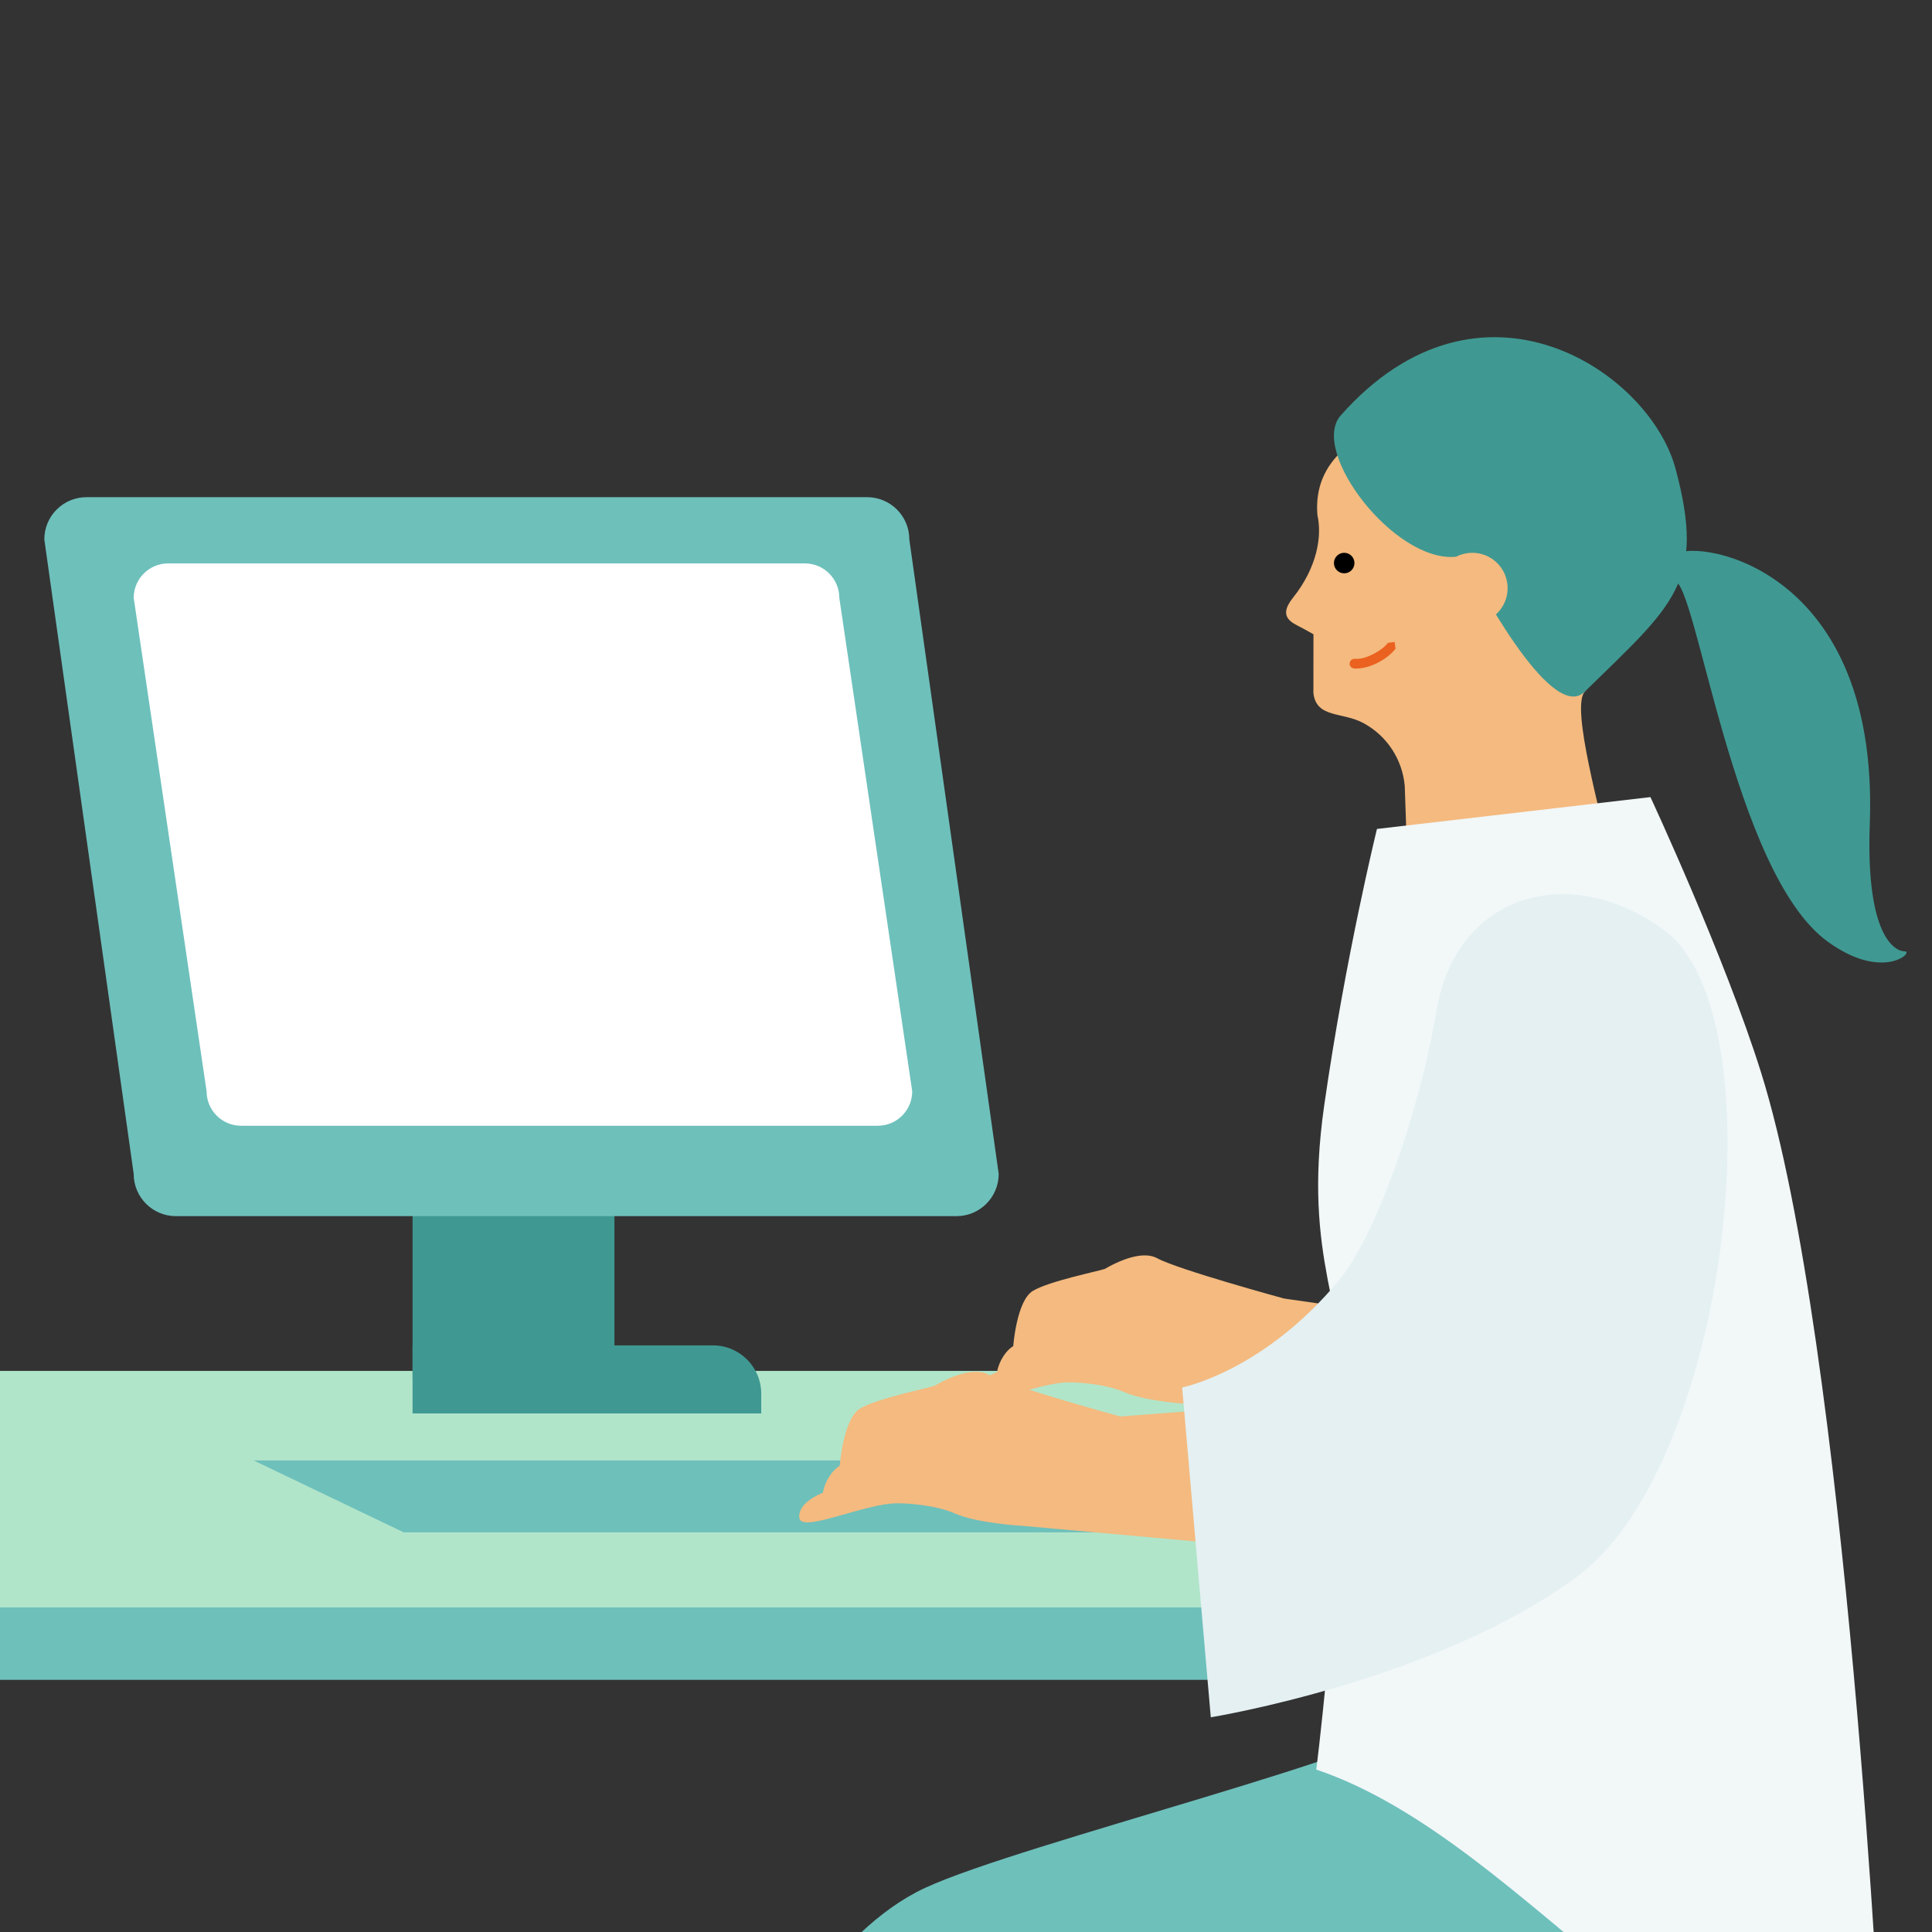 <?xml version="1.0" encoding="UTF-8"?><svg xmlns="http://www.w3.org/2000/svg" xmlns:xlink="http://www.w3.org/1999/xlink" viewBox="0 0 80 80"><rect x="0" y="0" width="80" height="80" fill="#333333" stroke="none"/><defs><style>.d{fill:none;}.e{fill:#f4ba7f;}.f{fill:#f2f7f8;}.g{fill:#eb6120;}.h{fill:#fff;}.i{fill:#e4f0f2;}.j{fill:#b1e5ca;}.k{fill:#3f9992;}.l{fill:#6ec0bb;}.m{clip-path:url(#b);}</style><clipPath id="b"><rect width="80" height="80" style="fill:none;"/></clipPath></defs><g id="a"><g style="clip-path:url(#b);"><g><rect x="-6.096" y="59.766" width="67.699" height="9.792" style="fill:#6ec0bb;"/><rect x="-6.096" y="56.766" width="67.699" height="9.792" style="fill:#b1e5ca;"/><g><rect x="17.083" y="38.93" width="8.359" height="18.168" transform="translate(42.526 96.028) rotate(-180)" style="fill:#3f9992;"/><path d="M17.083,55.709h12.438c1.104,0,2,.896,2,2v.82h-14.438v-2.82h0Z" style="fill:#3f9992;"/><path d="M7.284,50.358H39.606c.966,0,1.748-.783,1.748-1.748l-3.701-26.275c0-.966-.783-1.748-1.748-1.748H3.583c-.966,0-1.748,.783-1.748,1.748l3.701,26.275c0,.966,.783,1.748,1.748,1.748Z" style="fill:#6ec0bb;"/><path d="M9.981,46.615h26.366c.788,0,1.426-.639,1.426-1.426l-3.019-20.433c0-.788-.639-1.426-1.426-1.426H6.962c-.788,0-1.426,.639-1.426,1.426l3.019,20.433c0,.788,.639,1.426,1.426,1.426Z" style="fill:#fff;"/></g><polygon points="10.503 60.474 38.738 60.474 48.232 63.451 16.715 63.451 10.503 60.474" style="fill:#6ec0bb;"/></g><g><g><path d="M59.242,36.158l-.738,.171-.204,.047-.132-3.828c-.096-1.097-.732-2.073-1.699-2.6-.884-.483-1.959-.196-2.084-1.249l.003-2.435-.413-.23c-.413-.23-1.117-.431-.434-1.285,.99-1.24,1.211-2.533,1.011-3.415-.197-2.321,1.705-3.443,3.763-4.144,2.059-.702,5.585-.546,7.776,2.643,1.724,2.509,1.609,6.468-.473,8.811-.587,.66,.711,5.14,.999,6.708,.038,.205-7.375,.806-7.375,.806Z" style="fill:#f4ba7f;"/><path d="M60.294,23.054c-2.56,.254-6.081-4.381-4.778-5.851,5.781-6.529,12.779-1.829,13.862,2.197,1.273,4.732-.071,5.631-3.76,9.244-1.425,1.395-4.722-5.053-4.722-5.053,0,0-.26-.13-.602-.537Z" style="fill:#3f9992;"/><circle cx="60.964" cy="24.354" r="1.464" style="fill:#f4ba7f;"/><path d="M69.33,23.024c.35-.768,8.507,0,8.094,11.093-.172,4.632,1.032,5.277,1.445,5.277s-.888,1.275-3.201-.413c-3.92-2.863-5.421-14.93-6.339-14.926s0-1.031,0-1.031Z" style="fill:#3f9992;"/></g><g><circle cx="55.66" cy="23.315" r=".425"/><path d="M57.749,26.582l-.28,.038c-.219,.304-.881,.674-1.299,.663l-.067-.002c-.11-.01-.207,.072-.217,.182s.072,.207,.182,.217l.102,.004c.606-.011,1.285-.401,1.617-.821l-.038-.28Z" style="fill:#eb6120;"/></g><path d="M41.286,56.811c.08-.473,.401-.923,.67-1.068,0,0,.137-1.885,.814-2.291s2.706-.812,2.975-.908h0c.838-.483,1.665-.719,2.168-.445,.869,.474,5.26,1.671,5.26,1.671l4.393,.629v6.262l-8.293-2.519s-1.807-.098-2.714-.495c-.77-.338-1.858-.406-2.3-.406-1.353,0-3.924,1.255-3.924,.541,0-.42,.399-.731,.952-.972Z" style="fill:#f4ba7f;"/><path d="M59.209,70.935c-1.318,1.587-16.941,5.402-20.894,7.234s-6.4,6.965-6.4,6.965h41.035l-13.741-14.198Z" style="fill:#6ec0bb;"/><path d="M57.016,34.325l11.325-1.319s3.084,6.624,4.583,11.41c3.56,11.367,4.982,41.074,4.982,41.074-7.151,3.313-14.474-9.207-23.403-12.216,0,0,.776-5.905,1.158-14.814,.182-4.246-1.75-6.242-.83-12.675,.882-6.166,2.186-11.46,2.186-11.46Z" style="fill:#f2f7f8;"/><g><path d="M34.077,61.803c.083-.49,.415-.956,.694-1.106,0,0,.142-1.952,.843-2.373s2.804-.841,3.082-.941h0c.868-.501,1.725-.745,2.246-.461,.9,.491,5.449,1.731,5.449,1.731l4.985-.382,.492,5.768-9.517-.856s-1.872-.101-2.811-.513c-.798-.35-1.924-.421-2.383-.421-1.402,0-4.065,1.3-4.065,.561,0-.435,.413-.758,.986-1.006Z" style="fill:#f4ba7f;"/><path d="M55.469,52.984c1.393-1.688,3.212-6.446,4.032-11.204,.827-4.8,5.551-6.114,9.422-3.247,4.753,3.521,2.69,22.058-3.596,26.729-5.826,4.329-15.191,5.847-15.191,5.847l-1.186-13.658s3.378-.661,6.519-4.467Z" style="fill:#e4f0f2;"/></g></g></g></g><g id="c"/></svg>